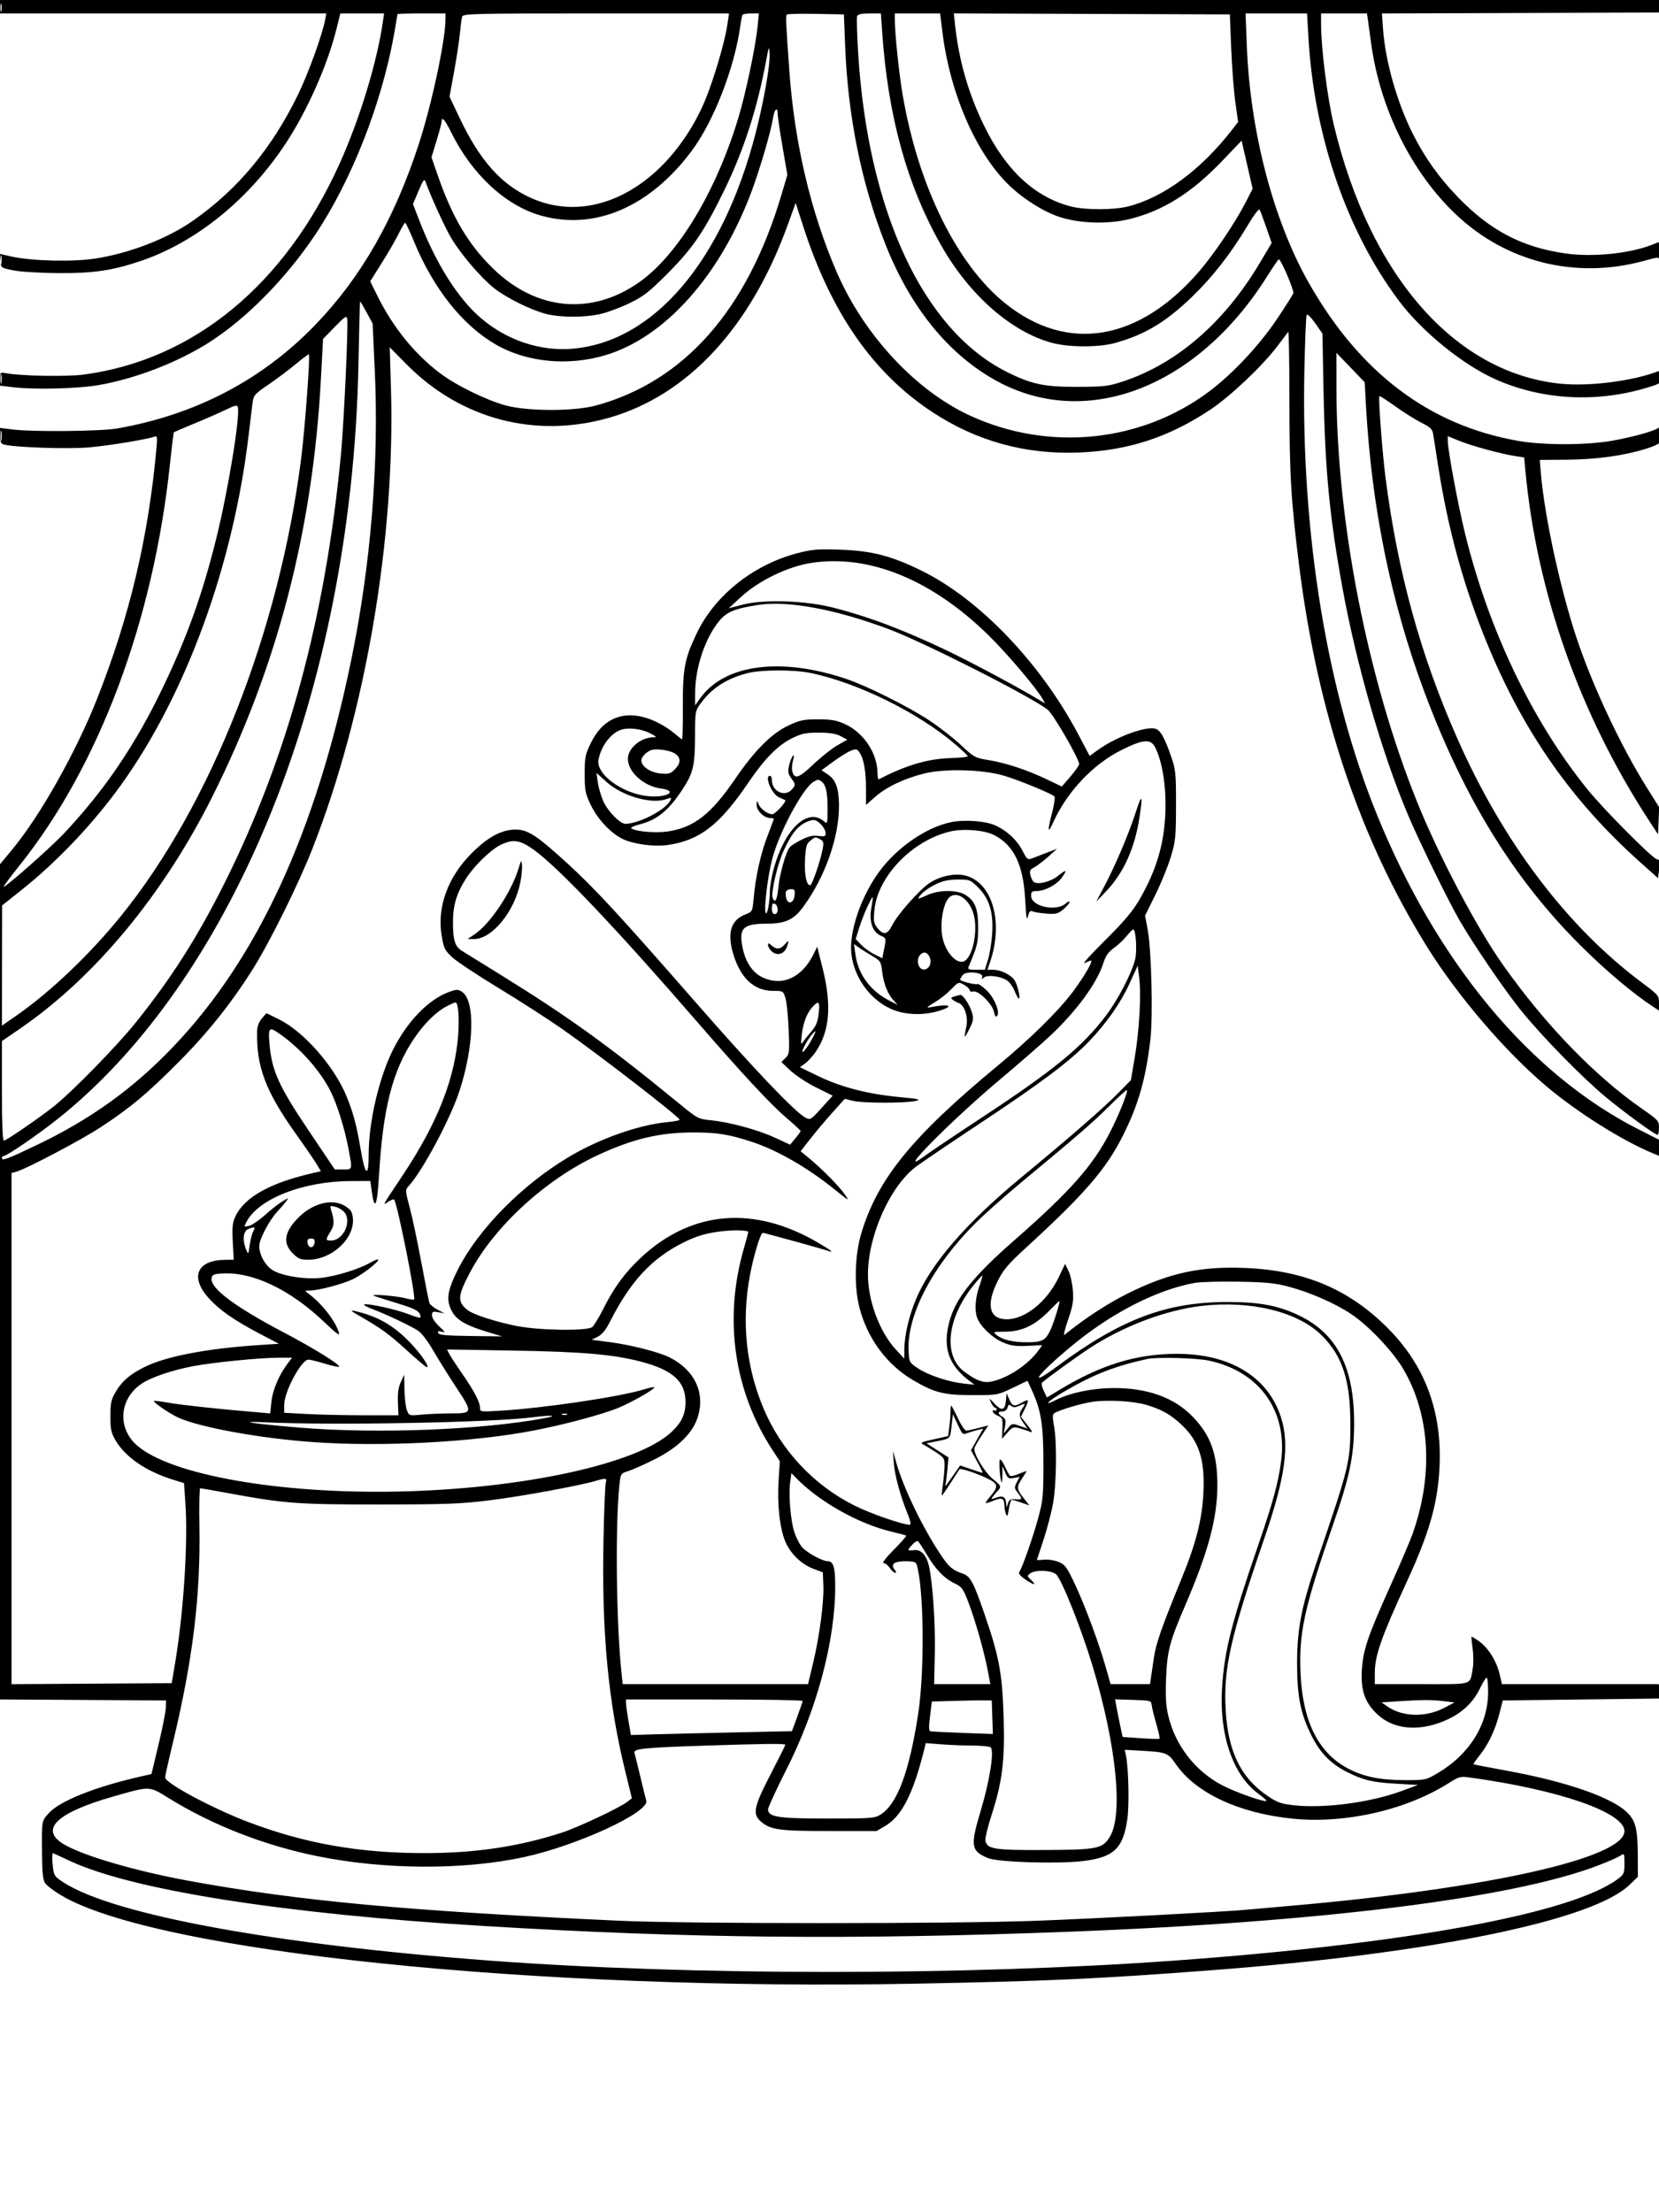 <svg xmlns="http://www.w3.org/2000/svg" width="864" height="1152" viewBox="0 0 864 1152" version="1.1">
	<path d="M 0 3.500 L 0 7 84.975 7 L 169.950 7 169.340 10.250 C 167.845 18.222, 160.467 38.532, 155.041 49.615 C 141.393 77.490, 123.823 98.561, 100.663 114.829 C 87.243 124.256, 67.548 131.890, 49.500 134.662 C 37.945 136.437, 16.493 135.926, 6.196 133.631 L -0.107 132.226 0.196 135.860 C 0.499 139.481, 0.525 139.500, 7 140.803 C 10.634 141.534, 20.994 142.162, 30.500 142.228 C 48.526 142.354, 58.465 140.894, 73.073 135.977 C 102.253 126.156, 129.978 103.600, 149.255 74 C 160.174 57.234, 170.493 33.925, 175.062 15.706 L 177.246 7 188.635 7 L 200.024 7 199.413 11.250 C 196.372 32.411, 187.259 62.248, 176.734 85.500 C 148.247 148.437, 100.751 187.498, 43.500 195.074 C 34.861 196.217, 10.933 195.802, 3.250 194.376 C 0.083 193.788, 0 193.863, 0 197.307 L 0 200.841 6.750 201.641 C 17.969 202.971, 40.650 202.409, 51.384 200.536 C 70.622 197.178, 92.472 188.747, 108.791 178.384 C 128.044 166.158, 148.603 145.362, 163.875 122.664 C 183.124 94.057, 199.024 53.475, 205.473 16.497 C 206.313 11.679, 207 7.572, 207 7.369 C 207 7.166, 212.625 7, 219.500 7 L 232 7 232 10.007 C 232 20.801, 224.954 53.915, 218.278 74.500 C 205.448 114.057, 188.056 144.476, 164.086 169.284 C 136.447 197.888, 101.764 216.005, 61 223.131 C 52.502 224.617, 17.297 224.967, 6.750 223.670 L 0 222.841 0 226.853 C 0 229.801, 0.464 231.009, 1.750 231.408 C 6.810 232.979, 35.666 233.967, 46.722 232.948 C 57.517 231.953, 76.918 228.736, 80.565 227.337 C 81.864 226.838, 81.992 227.738, 81.458 233.628 C 77.268 279.907, 67.495 321.089, 50.518 364 C 39.512 391.823, 20.769 425.065, 6.250 442.517 L 0 450.029 0 667.504 L 0 884.979 43.250 885.239 L 86.500 885.500 86.332 889.500 C 86.240 891.700, 84.524 900.324, 82.519 908.665 L 78.873 923.831 73.687 925.003 C 49.511 930.464, 30.907 937.898, 25.250 944.358 C 21.625 948.498, 21.759 947.656, 21.883 965.405 C 21.951 975.084, 22.349 978.884, 23.477 980.605 C 24.303 981.866, 28.089 984.746, 31.889 987.003 C 81.333 1016.378, 279.097 1036.806, 477 1032.982 C 547.052 1031.628, 571.471 1030.516, 631.500 1025.943 C 745.467 1017.260, 829.185 1000.161, 848.543 981.613 L 853 977.343 852.956 966.921 C 852.897 952.780, 851.958 948.601, 847.870 944.286 C 840.203 936.196, 816.118 927.767, 784.077 921.962 C 775.044 920.326, 767.529 918.863, 767.378 918.711 C 767.226 918.559, 768.715 916.425, 770.685 913.968 C 775.158 908.391, 778.817 900.599, 780.969 892.070 L 782.627 885.500 823.563 885 L 864.500 884.500 864.752 666.318 L 865.004 448.136 862.895 447.467 C 860.052 446.564, 835.039 421.358, 826.609 410.899 C 797.885 375.263, 775.439 328.344, 763.031 278.004 C 759.292 262.833, 754 234.396, 754 229.474 L 754 227.140 759.967 229.565 C 766.554 232.241, 781.922 236.423, 789.130 237.499 L 793.760 238.191 794.435 245.346 C 800.423 308.882, 822.772 372.071, 858.772 427.252 L 863.500 434.500 863.790 427.434 L 864.080 420.367 857.539 409.934 C 844.059 388.433, 829.244 356.835, 820.999 332 C 812.601 306.700, 804.475 269.289, 802.537 247 L 801.885 239.500 816.193 239.388 C 831.243 239.271, 845.526 237.306, 857 233.776 C 860.575 232.675, 863.831 231.263, 864.235 230.638 C 864.639 230.012, 864.976 227.757, 864.985 225.628 C 864.996 222.652, 864.710 221.991, 863.750 222.773 C 861.695 224.446, 850.165 227.659, 839.500 229.530 C 826.064 231.887, 803.790 231.901, 790.500 229.561 C 744.250 221.419, 708.062 194.024, 681.468 147.024 C 663.058 114.488, 651.051 68.426, 649.332 23.750 L 648.688 7 664.702 7 L 680.717 7 681.406 19.250 C 684.294 70.606, 701.297 120.210, 728.465 156.537 C 740.684 172.876, 762.389 190.411, 779.652 197.888 C 803.816 208.355, 831.600 209.775, 857.750 201.879 C 864.927 199.712, 865 199.655, 865 196.238 C 865 193.580, 864.655 192.918, 863.499 193.362 C 850.288 198.432, 827.687 201.316, 812.842 199.827 C 757.821 194.308, 713.387 143.625, 694.641 65 C 691.223 50.664, 688.012 25.146, 688.003 12.250 L 688 7 699.955 7 L 711.909 7 712.387 10.250 C 712.650 12.038, 713.406 17.536, 714.068 22.468 C 718.661 56.683, 735.295 90.130, 758.595 112 C 784.806 136.602, 820.643 145.439, 855.761 135.960 C 864.624 133.568, 864 133.552, 864 136.167 C 864 137.358, 864.279 138.054, 864.621 137.712 C 864.962 137.371, 864.932 134.612, 864.553 131.581 L 863.865 126.070 860.182 127.515 C 848.605 132.056, 829.491 133.978, 815.477 132.011 C 792.678 128.810, 775.889 119.998, 759 102.370 C 749.025 91.958, 741.930 81.931, 735.592 69.291 C 727.576 53.302, 721.458 31.701, 720.290 15.257 L 719.704 7.013 792.102 6.757 L 864.500 6.500 864.813 3.250 L 865.127 -0 432.563 -0 L 0 0 0 3.500 M 0.232 4 C 0.232 5.925, 0.438 6.713, 0.689 5.750 C 0.941 4.787, 0.941 3.212, 0.689 2.250 C 0.438 1.288, 0.232 2.075, 0.232 4 M 240.648 8.750 C 240.380 9.713, 239.862 13.650, 239.498 17.500 C 239.133 21.350, 237.770 30.321, 236.469 37.435 L 234.104 50.369 239.407 61.526 C 249.874 83.547, 261.010 96.049, 276.353 103.006 C 298.412 113.008, 323.568 107.029, 344.094 86.907 C 353.405 77.780, 361.745 65.319, 367.067 52.583 C 371.619 41.689, 377.381 22.267, 378.738 13.250 L 379.678 7 310.406 7 C 245.286 7, 241.106 7.105, 240.648 8.750 M 386.686 7.750 C 386.449 8.162, 385.940 10.750, 385.556 13.500 C 382.488 35.458, 371.716 63.149, 360.257 78.538 C 338.538 107.704, 309.911 120.071, 282 112.343 C 263.417 107.199, 245.748 90.849, 234.888 68.750 C 231.770 62.405, 229.984 60.390, 230.013 63.250 C 230.020 63.938, 228.830 68.415, 227.370 73.201 L 224.715 81.902 227.938 91.201 C 235.517 113.066, 243.747 127.011, 256.455 139.524 C 279.151 161.870, 308.215 164.580, 333.289 146.688 C 353.224 132.462, 372.953 99.645, 384.474 61.546 C 388.396 48.576, 393.464 24.541, 394.552 13.750 L 395.233 7 391.176 7 C 388.944 7, 386.924 7.338, 386.686 7.750 M 409.759 7.574 C 409.122 8.212, 409.266 11.392, 411.099 37 C 413.784 74.519, 422.216 110.355, 435.705 141.580 C 449.867 174.362, 476.855 203.417, 505.261 216.465 C 546.400 235.362, 594.520 230.408, 630.041 203.622 C 642.197 194.454, 656.206 179.424, 665.243 165.854 C 669.488 159.479, 673.227 153.572, 673.551 152.728 C 674.089 151.326, 667.161 135.088, 666 135.029 C 665.725 135.015, 663.033 138.940, 660.017 143.752 C 623.738 201.636, 565.918 224.047, 519.066 198.385 C 494.007 184.659, 474.088 160.137, 460.998 126.898 C 448.592 95.398, 441.559 60.566, 440.121 23.500 L 439.500 7.500 424.942 7.224 C 416.936 7.073, 410.103 7.230, 409.759 7.574 M 446.385 8.440 C 446.081 9.232, 446.327 17.895, 446.932 27.690 C 452.008 109.880, 480.747 171.683, 524.043 193.517 C 537.047 200.075, 543.719 201.506, 561 201.445 C 575.228 201.395, 577.198 201.160, 585 198.579 C 612.962 189.329, 637.731 167.845, 656.110 136.898 L 662.286 126.500 659.494 118.500 C 657.959 114.100, 656.409 109.927, 656.049 109.228 C 655.650 108.451, 653.120 111.766, 649.561 117.728 C 640.981 132.098, 631.432 144.338, 620.863 154.514 C 607.128 167.739, 596.535 174.122, 581 178.536 C 572.535 180.941, 556.981 180.957, 548 178.570 C 526.826 172.940, 504.956 153.782, 490.275 128 C 472.434 96.671, 462.486 60.781, 459.437 16.750 L 458.762 7 452.850 7 C 448.626 7, 446.779 7.411, 446.385 8.440 M 466.010 10.250 C 466.033 17.367, 468.189 38.130, 470.035 49 C 478.161 96.868, 498.405 137.966, 523.828 158.209 C 556.194 183.981, 593.382 177.642, 624.788 141 C 632.377 132.145, 643.307 115.908, 648.603 105.620 L 652.375 98.292 649.502 85.768 L 646.629 73.244 636.345 83.976 C 620.587 100.421, 605.760 109.732, 588.500 114.021 C 576.956 116.889, 562.211 116.444, 551.575 112.907 C 543.051 110.072, 532.058 103.015, 524.691 95.647 C 507.946 78.902, 494.764 48.333, 490.884 17.250 L 489.605 7 477.803 7 L 466 7 466.010 10.250 M 497.425 13.243 C 499.450 31.732, 504.408 48.887, 512.526 65.500 C 523.846 88.664, 538.825 102.594, 557.703 107.511 C 565.064 109.428, 579.918 109.420, 587.540 107.494 C 606.011 102.827, 625.545 88.403, 641.705 67.500 L 644.797 63.500 643.343 53 C 642.544 47.225, 641.577 34.625, 641.195 25 L 640.500 7.500 568.620 7.243 L 496.740 6.987 497.425 13.243 M 399.120 31 C 394.455 56.361, 387.358 78.335, 376.996 99.500 C 366.549 120.841, 360.713 129.363, 347.449 142.644 C 337.928 152.178, 335.106 154.375, 327.910 157.852 C 323.285 160.088, 316.575 162.604, 313 163.444 C 304.676 165.399, 292.076 165.419, 284.460 163.490 C 276.535 161.482, 263.599 155.065, 257.190 149.962 C 250.294 144.472, 239.769 132.103, 234.839 123.697 C 231.463 117.940, 223.932 101.381, 221.563 94.507 C 221.017 92.921, 220.284 93.919, 217.975 99.390 L 215.074 106.267 218.403 114.886 C 225.673 133.710, 234.975 149.642, 244.963 160.375 C 258.719 175.156, 278.439 183.107, 297.678 181.628 C 340.227 178.357, 376.227 136.242, 393.464 69.571 C 397.805 52.779, 401.214 33.361, 400.807 27.742 C 400.522 23.800, 400.402 24.031, 399.120 31 M 402.517 61.750 C 401.528 68.361, 395.804 87.932, 391.426 99.673 C 375.134 143.364, 346.442 175.564, 315.475 184.911 C 295.935 190.809, 274.247 188.707, 258.106 179.351 C 240.947 169.405, 225.755 150.326, 215.822 126.250 C 213.497 120.612, 211.329 116, 211.005 116 C 210.682 116, 209.162 118.558, 207.629 121.684 C 206.095 124.811, 202.134 131.673, 198.827 136.934 L 192.813 146.500 196.521 154 C 204.624 170.390, 215.754 184.175, 229 194.229 C 237.436 200.631, 253.387 208.462, 263.500 211.164 C 275.002 214.238, 299.047 214.242, 310.330 211.172 C 356.332 198.653, 389.131 161.451, 406.919 101.615 L 410.057 91.062 407.528 76.373 C 406.138 68.294, 405 60.631, 405 59.342 C 405 55.166, 403.247 56.865, 402.517 61.750 M 410.061 117.586 C 390.796 170.595, 358.290 205.669, 317.500 217.460 C 279.030 228.580, 240.007 218.348, 211.738 189.728 L 202.976 180.857 203.609 202.179 C 205.933 280.443, 190.407 371.439, 162.690 442 C 155.387 460.590, 140.521 490.597, 131.583 504.787 C 120.422 522.507, 108.068 537.976, 93.023 553.073 C 76.481 569.671, 68.104 576.678, 52.568 586.913 C 42.333 593.655, 13.254 608.960, 8.250 610.238 L 6 610.813 6 743.917 L 6 877.022 47.717 876.761 L 89.435 876.500 91.196 866 C 95.619 839.640, 97.961 803.335, 96.557 782.906 L 95.829 772.311 90.164 770.558 C 76.144 766.220, 65.356 758.864, 60.234 750.151 C 57.871 746.131, 57.500 744.415, 57.500 737.500 C 57.500 730.587, 57.871 728.869, 60.230 724.855 C 63.557 719.197, 67.470 715.801, 75.104 711.948 C 86.191 706.351, 107.750 702.200, 134.871 700.440 L 145.241 699.767 135.371 694.595 C 122.080 687.631, 114.223 682.155, 108.684 675.993 C 98.830 665.033, 102.549 656.235, 117.111 656.056 L 121.721 656 121.233 646.670 C 120.831 638.981, 121.069 636.657, 122.585 633.463 C 127.463 623.182, 141.052 615.722, 164.310 610.556 L 167.121 609.932 164.899 606.216 C 163.677 604.172, 158.830 597.100, 154.128 590.500 C 138.279 568.254, 133.417 555.346, 133.903 536.806 C 133.964 534.467, 134.870 532.100, 136.371 530.355 L 138.742 527.598 145.299 530.826 C 158.080 537.118, 173.830 554.968, 180.305 570.500 C 183.866 579.042, 185.719 585.934, 187.817 598.442 C 190.152 612.358, 192 613.569, 192 601.183 C 192 584.246, 197.404 561.064, 204.748 546.500 C 212.238 531.645, 223.394 520.242, 234.147 516.448 C 237.819 515.153, 238.585 515.153, 240.569 516.453 C 247.536 521.018, 246.979 544.367, 239.341 567.947 C 234.643 582.452, 220.120 609.689, 212.874 617.586 C 210.986 619.643, 210.994 619.799, 213.444 629.086 C 214.810 634.264, 217.537 647.174, 219.505 657.776 C 221.473 668.378, 223.344 677.733, 223.663 678.565 C 223.982 679.397, 225.876 680.946, 227.872 682.007 L 231.500 683.937 228.250 683.344 C 225.374 682.818, 225 683.008, 225 684.990 C 225 686.291, 226.573 688.696, 228.750 690.726 C 231.891 693.653, 232.115 694.105, 230.132 693.506 C 228.373 692.974, 227.879 693.139, 228.214 694.145 C 228.565 695.200, 232.300 695.546, 245.082 695.710 L 261.500 695.920 254 693.649 C 240.657 689.610, 236.227 686.535, 234.070 679.815 C 232.610 675.264, 233.760 670.394, 238.506 661.032 C 249.165 640.006, 271.905 616.960, 296.342 602.417 C 312.336 592.899, 332.608 585.759, 347.750 584.309 C 351.188 583.980, 353.979 583.438, 353.953 583.105 C 353.837 581.627, 311.857 549.172, 292.975 535.962 C 285.536 530.758, 270.534 521.100, 259.636 514.500 C 248.739 507.900, 237.889 500.700, 235.525 498.500 C 231.591 494.838, 231.123 493.869, 229.986 487.028 C 227.552 472.380, 233.232 456.792, 245.498 444.459 C 253.966 435.945, 261.236 432, 268.460 432 C 274.900 432, 279.480 434.978, 295.410 449.524 C 309.783 462.648, 322.696 476.633, 362.334 522 C 392.497 556.523, 413.898 579.010, 419.380 581.938 C 422.026 583.352, 422.173 583.266, 427.869 576.977 L 433.665 570.576 425.082 566.311 C 420.362 563.965, 414.349 560.024, 411.720 557.553 L 406.940 553.060 409.085 550.915 C 411.111 548.889, 411.202 548.075, 410.724 536.135 C 410.445 529.186, 409.698 521.813, 409.062 519.750 C 407.919 516.043, 407.846 516, 402.687 516 C 392.798 516, 385.726 509.493, 381.889 496.862 C 378.581 485.970, 380.609 479.171, 388.036 476.254 C 391.835 474.761, 391.873 474.692, 392.463 468.124 C 393.510 456.493, 396.087 444.753, 399.592 435.650 C 401.466 430.782, 403 426.619, 403 426.400 C 403 426.180, 402.161 426, 401.135 426 C 397.988 426, 393.993 422.146, 394.063 419.177 C 394.123 416.673, 394.183 416.638, 394.992 418.643 C 396.026 421.206, 399.771 424, 402.172 424 C 403.722 424, 409.837 417.333, 408.889 416.675 C 408.675 416.527, 407.239 415.863, 405.698 415.200 C 401.951 413.589, 397.928 404, 401 404 C 401.550 404, 402 405.025, 402 406.277 C 402 412.078, 408.669 415.233, 412.345 411.171 C 414.440 408.856, 414.421 408.498, 412.028 405.210 C 410.399 402.972, 410.212 401.825, 410.950 398.628 C 411.442 396.498, 412.322 394.278, 412.905 393.695 C 413.652 392.948, 413.681 393.624, 413.005 395.983 C 412.477 397.824, 412.300 400.349, 412.613 401.593 C 413.719 406, 415.984 405.270, 423.573 398.061 C 427.607 394.228, 433.236 389.763, 436.082 388.138 L 441.255 385.183 437.878 383.366 C 435.432 382.049, 432.292 381.541, 426.500 381.524 C 419.650 381.503, 417.638 381.922, 412.500 384.436 C 405.167 388.025, 398.196 395.083, 389.896 407.321 C 374.771 429.623, 364.440 437.639, 347.748 440.026 C 340.578 441.051, 329.912 439.620, 324.232 436.870 C 318.017 433.862, 311.112 426.451, 307.582 419.003 C 304.811 413.155, 304.500 411.541, 304.500 402.979 C 304.500 394.204, 304.762 392.926, 307.843 386.668 C 314.871 372.392, 327.631 368.712, 343.038 376.519 C 345.726 377.882, 349.465 380.347, 351.345 381.998 C 353.226 383.649, 354.974 385, 355.230 385 C 355.486 385, 355.664 377.238, 355.626 367.750 C 355.546 348.084, 356.558 342.833, 362.993 329.500 C 372.560 309.680, 392.863 293.732, 415.964 287.890 C 423.207 286.058, 426.317 285.828, 437.950 286.261 C 454.087 286.861, 464.034 289.421, 479.500 296.954 C 509.894 311.757, 541.942 345.190, 561.749 382.757 L 567.500 393.664 571.500 390.738 C 580.755 383.966, 596.332 378.114, 601.588 379.433 C 604.306 380.115, 606.570 384.116, 610.112 394.500 C 612.290 400.885, 612.496 403.082, 612.457 419.500 C 612.417 436.225, 612.219 438.138, 609.662 446.500 C 608.149 451.450, 604.532 460.287, 601.624 466.139 L 596.338 476.777 597.714 484.139 C 599.687 494.688, 600.524 529.437, 599.098 541.532 C 596.698 561.879, 592.883 575.222, 584.908 591.158 C 576.014 608.929, 565.074 621.574, 533.777 650.260 C 524.953 658.348, 522.517 661.241, 519.564 667.144 C 513.375 679.516, 515.161 687, 524.304 687 C 533.935 687, 545.293 677.811, 551.392 665.085 L 554.708 658.165 556.484 661.833 C 557.460 663.850, 558.480 668.445, 558.749 672.045 C 559.160 677.534, 558.753 680, 556.227 687.328 C 554.571 692.134, 553.730 695.648, 554.358 695.136 C 564.793 686.642, 576.881 678.744, 587.500 673.483 C 608.959 662.850, 625.293 659.316, 648.500 660.282 C 679.359 661.566, 702.379 671.257, 722.602 691.476 C 742.217 711.088, 751.159 735.191, 749.673 764.444 C 748.732 782.972, 744.354 798.274, 732.830 823.304 C 719.328 852.631, 716 862.099, 716 871.182 L 716 877 740.393 877 C 767.732 877, 765.350 877.709, 766.972 869.088 C 767.429 866.661, 767.417 861.953, 766.947 858.625 C 766.477 855.298, 766.208 852.459, 766.350 852.317 C 766.491 852.175, 768.269 853.242, 770.300 854.687 C 775.045 858.063, 779.442 865.085, 780.984 871.750 L 782.199 877 823.039 877 L 863.879 877 864.272 880.750 C 864.487 882.813, 864.669 786.175, 864.675 666 C 864.681 545.825, 864.419 449.704, 864.093 452.397 L 863.500 457.295 854 448.805 C 818.606 417.177, 793.351 381.049, 774.442 335 C 762.371 305.602, 754.190 275.973, 749.038 243 C 747.878 235.575, 746.699 228.033, 746.418 226.241 C 745.982 223.464, 745.062 222.555, 740.203 220.099 C 737.066 218.514, 730.957 214.673, 726.628 211.564 C 722.298 208.455, 718.585 206.081, 718.378 206.289 C 717.745 206.921, 719.908 235.741, 721.545 248.500 C 727.893 297.968, 739.718 340.966, 758.955 384.523 C 782.824 438.568, 816.059 482.529, 855.074 511.665 C 863.677 518.089, 864 518.473, 864 522.280 L 864 526.230 861.250 524.444 C 850.547 517.494, 836.237 505.431, 822.878 492.095 C 788.386 457.662, 762.655 415.909, 742.020 360.889 C 724.547 314.303, 714.316 264.319, 711.393 211.269 L 710.719 199.038 703.359 191.387 L 696 183.735 696.021 202.618 C 696.095 271.174, 712.127 353.268, 737.984 417.501 C 749.324 445.669, 769.011 483.035, 782.768 502.500 C 804.802 533.676, 830.655 560.395, 855.364 577.527 C 863.580 583.225, 863.978 583.673, 863.989 587.250 C 863.995 589.313, 863.663 590.982, 863.250 590.959 C 861.803 590.881, 846.075 579.419, 836.309 571.328 C 824.021 561.145, 803.119 539.790, 792.143 526.203 C 783.635 515.670, 767.613 492.187, 760.145 479.302 C 754.186 469.021, 739.090 438.132, 733.140 424.043 C 719.671 392.151, 706.476 346.369, 699.119 306 C 692.477 269.554, 690.090 244.880, 689.310 204.589 L 688.712 173.678 684.942 168.296 C 682.862 165.327, 680.880 163.385, 680.522 163.965 C 680.164 164.543, 679.614 177.950, 679.300 193.758 C 677.622 278.015, 691.111 360.312, 717.056 424.104 C 748.480 501.368, 796.680 559.349, 853.415 588.134 L 863.991 593.500 863.995 597.699 L 864 601.898 860.250 600.333 C 844.756 593.865, 821.815 579.439, 806 566.216 C 784.354 548.119, 759.226 518.827, 743.116 492.912 C 708.112 436.603, 686.134 370.996, 676.536 294.164 C 672.338 260.553, 671.548 247.101, 671.523 208.800 C 671.511 188.615, 671.235 172.415, 670.912 172.800 C 670.588 173.185, 668.129 176.425, 665.446 180 C 657.583 190.478, 640.913 206.284, 630.208 213.410 C 608.761 227.688, 587.476 234.628, 562 235.649 C 534.171 236.765, 508.722 229.780, 485.760 214.723 C 454.579 194.276, 432.645 162.649, 418.048 117.086 L 414.391 105.671 410.061 117.586 M 0.252 135.500 C 0.263 137.700, 0.468 138.482, 0.707 137.238 C 0.946 135.994, 0.937 134.194, 0.687 133.238 C 0.437 132.282, 0.241 133.300, 0.252 135.500 M 186.697 188.750 C 185.077 277.294, 167.107 364.346, 135.556 436.500 C 108.247 498.951, 72.252 548.919, 30.500 582.338 C 20.440 590.391, 3.547 602, 1.891 602 C 1.401 602, 1 602.480, 1 603.067 C 1 604.631, 3.893 603.555, 18.749 596.462 C 47.301 582.829, 69.421 566.906, 90.419 544.868 C 134.279 498.837, 164.498 433.170, 182.856 344 C 193.115 294.167, 197.416 241.497, 195.188 192.985 L 194.063 168.471 190.956 162.735 C 189.248 159.581, 187.721 157, 187.564 157 C 187.407 157, 187.017 171.287, 186.697 188.750 M 174.375 170.207 L 168.249 176.500 167.114 197.599 C 162.879 276.285, 144.335 347.515, 110.529 414.956 C 84.976 465.932, 49.560 508.696, 10.750 535.437 L 1 542.155 1 568.077 C 1 585.274, 1.348 594, 2.035 594 C 3.181 594, 20.946 581.800, 28 576.168 C 37.740 568.393, 60.768 544.834, 70.685 532.500 C 89.174 509.506, 102.861 488.020, 116.870 460 C 149.751 394.233, 169.380 322.094, 177.525 237.077 C 179.053 221.127, 181.442 170.006, 180.841 166.118 C 180.540 164.172, 179.786 164.648, 174.375 170.207 M 154.119 189.537 C 150.610 192.470, 144.220 197.261, 139.920 200.185 C 132.734 205.070, 132.059 205.823, 131.569 209.500 C 131.276 211.700, 130.314 219.575, 129.433 227 C 121.445 294.264, 96.910 361.515, 63.214 408.500 C 48.699 428.740, 29.928 448.573, 11.160 463.500 L 1.102 471.500 1.051 502.803 L 1 534.106 8.632 528.803 C 26.251 516.561, 46.882 496.902, 63.006 476.992 C 109.852 419.145, 145.502 328.566, 156.870 238.500 C 158.808 223.147, 161.611 185.257, 160.861 184.547 C 160.663 184.359, 157.629 186.605, 154.119 189.537 M 0.252 197.500 C 0.263 199.700, 0.468 200.482, 0.707 199.238 C 0.946 197.994, 0.937 196.194, 0.687 195.238 C 0.437 194.282, 0.241 195.300, 0.252 197.500 M 117.500 213.405 C 114.200 215.003, 106.853 218.224, 101.174 220.564 C 95.495 222.904, 90.705 224.972, 90.530 225.159 C 90.355 225.347, 89.455 232.700, 88.528 241.500 C 79.914 323.353, 51.508 399.120, 10.045 450.841 C 5.044 457.079, 1.380 462.029, 1.903 461.841 C 4.163 461.029, 26.619 441.121, 33.374 433.941 C 54.613 411.363, 70.713 387.567, 85.010 357.622 C 97.656 331.132, 105.428 309.413, 112.606 280.500 C 118.754 255.735, 125.118 217.015, 123.868 211.982 C 123.569 210.779, 122.371 211.046, 117.500 213.405 M 0.272 227 C 0.272 229.475, 0.467 230.488, 0.706 229.250 C 0.944 228.012, 0.944 225.988, 0.706 224.750 C 0.467 223.512, 0.272 224.525, 0.272 227 M 422.973 293.058 C 410.490 294.897, 395.292 302.220, 385.785 310.975 L 379.500 316.764 387 314.813 C 397.711 312.027, 419.301 312.731, 433.542 316.330 C 452.093 321.019, 470.465 327.935, 493.183 338.782 C 505.816 344.813, 530.387 357.950, 540.868 364.276 L 544.236 366.309 543.094 364.176 C 540.288 358.932, 524.745 340.576, 515.003 331 C 485.543 302.043, 453.014 288.632, 422.973 293.058 M 394.539 315.054 C 382.744 316.888, 378.384 318.695, 374.596 323.318 C 367.172 332.377, 362.053 347.672, 362.017 360.900 L 362 367.300 364.826 363.400 C 377.496 345.916, 406.650 342.105, 440.586 353.497 C 451.451 357.144, 472.922 367.862, 484.052 375.195 C 489.132 378.541, 496.486 384.277, 500.394 387.941 C 507.253 394.372, 507.756 394.645, 514.881 395.821 C 524.001 397.326, 534.883 400.926, 545.157 405.839 L 552.981 409.580 557.491 404.357 C 559.971 401.484, 562 398.581, 562 397.906 C 562 395.092, 548.443 371.678, 545.549 369.495 C 535.772 362.120, 480.622 334.219, 462.500 327.481 C 434.556 317.089, 410.149 312.627, 394.539 315.054 M 389 350.604 C 378.088 353.525, 370.632 358.397, 364.828 366.400 C 362.084 370.184, 361.999 370.674, 361.976 382.900 C 361.945 398.596, 361.056 402.491, 355.596 410.843 C 348.294 422.014, 342.259 426.964, 333.089 429.303 C 330.104 430.064, 328.192 431.001, 328.824 431.391 C 331.599 433.107, 341.700 433.928, 347.972 432.948 C 361.596 430.820, 370.363 423.936, 382.984 405.458 C 393.038 390.736, 401.887 381.884, 410.643 377.786 C 416.650 374.975, 418.509 374.588, 425.989 374.586 C 432.722 374.584, 435.589 375.067, 439.714 376.899 C 449.718 381.343, 457 392.239, 457 402.765 C 457 404.636, 457.337 405.993, 457.750 405.781 C 472.201 398.352, 483.157 395.133, 495.240 394.766 C 500.047 394.620, 503.984 394.191, 503.990 393.813 C 503.995 393.435, 500.962 390.543, 497.250 387.387 C 477.956 370.985, 446.965 355.700, 422.496 350.517 C 413.605 348.633, 396.192 348.679, 389 350.604 M 323.619 379.983 C 318.137 381.722, 313.074 388.374, 311.687 395.659 C 310.266 403.131, 324.109 413.289, 337.500 414.602 C 347.357 415.567, 353.567 411.863, 344.179 410.618 C 335.267 409.436, 327 401.990, 327 395.146 C 327 389.702, 333.572 384.074, 340.066 383.956 C 342.227 383.917, 342.081 383.690, 338.763 381.938 C 334.305 379.585, 327.603 378.719, 323.619 379.983 M 583.983 390.616 C 569.224 398.004, 555.760 412.267, 548.541 428.160 C 545.584 434.670, 545.396 432.956, 547.979 423.012 C 549.048 418.893, 549.559 415.159, 549.115 414.715 C 547.626 413.226, 530.040 406.019, 522.728 403.901 C 511.485 400.644, 491.845 400.138, 481.194 402.832 C 470.676 405.491, 461.604 409.836, 455.681 415.050 L 451 419.170 451 410.528 C 451 401.353, 449.761 394.708, 447.473 391.612 C 446.226 389.924, 445.744 389.863, 442.914 391.036 C 441.173 391.757, 437.073 394.316, 433.803 396.724 L 427.856 401.102 431.178 403.336 C 435.279 406.093, 436.870 410.460, 436.944 419.162 C 437.084 435.793, 429.789 456.558, 418.278 472.287 C 413.439 478.900, 408.939 481, 399.605 481 C 386.833 481, 384.593 483.259, 386.823 493.890 C 388.365 501.244, 392.147 506.710, 397.316 509.057 C 407.682 513.763, 417.790 509.012, 423.829 496.596 L 425.597 492.962 428.418 504.209 C 433.226 523.373, 432.110 537.050, 424.872 547.653 C 423.313 549.937, 420.815 552.696, 419.321 553.785 L 416.605 555.763 426.052 560.338 C 437.939 566.094, 451.902 569.725, 467.970 571.240 C 478.483 572.230, 479.931 572.558, 476.996 573.284 C 471.954 574.531, 449.254 574.519, 444.229 573.267 L 439.958 572.203 433.520 579.368 C 429.979 583.309, 424.808 589.451, 422.029 593.017 L 416.975 599.500 421.738 603.445 C 428.254 608.843, 437.035 617.773, 439.982 622 C 442.590 625.741, 442.443 625.664, 433.952 618.847 C 420.382 607.952, 404.897 599.057, 392 594.750 C 379.938 590.721, 373.257 589.655, 360.500 589.720 C 343.180 589.810, 329.524 593.088, 311.360 601.518 C 284.114 614.164, 257.237 638.866, 244.662 662.817 C 238.310 674.916, 238.120 677.813, 243.397 682.143 C 246.263 684.496, 258.603 688.485, 269.500 690.581 C 281.337 692.858, 305.884 693.158, 308.426 691.056 C 309.387 690.261, 311.986 685.986, 314.202 681.556 C 319.791 670.383, 325.673 662.416, 334.079 654.634 C 360.431 630.235, 392.988 627.626, 426.250 647.246 C 432.696 651.049, 434.468 652.426, 431.750 651.521 C 427.712 650.177, 398.116 642, 397.288 642 C 396.083 642, 392.521 653.692, 390.585 664 C 386.080 687.986, 388.458 711.522, 397.589 733.304 C 406.755 755.171, 423.563 773.195, 444.747 783.876 C 453.332 788.205, 470.014 794, 473.889 794 C 474.533 794, 474.111 791.873, 472.849 788.750 C 468.836 778.818, 466.005 768.506, 465.510 762.009 L 465.014 755.500 466.876 762 C 470.589 774.956, 480.426 795.350, 489.665 809.248 C 494.175 816.032, 495.954 817.577, 501.451 819.479 C 505.407 820.848, 507.074 824.012, 513.092 841.571 C 520.400 862.898, 522.031 871.894, 522.692 894.534 C 523.348 916.977, 522.005 927.835, 516.443 945.041 C 514.479 951.115, 513.013 957.075, 513.186 958.283 C 513.846 962.906, 517.503 963.510, 544.073 963.381 C 571.504 963.248, 574.160 962.713, 577.966 956.554 C 585.068 945.064, 581.394 908.590, 568.998 867.500 C 563.031 847.723, 552.794 822.105, 549.917 819.750 C 547.334 817.636, 539.224 817.384, 536.556 819.335 C 534.811 820.611, 534.833 820.767, 537.054 822.835 C 540.260 825.822, 538.403 825.551, 533.798 822.360 C 531.371 820.678, 530.292 819.317, 530.824 818.610 C 532.332 816.609, 537.987 800.491, 540.724 790.393 C 543.180 781.333, 543.406 778.943, 543.405 762 C 543.404 742.044, 542.241 734.583, 537.522 724.269 L 535.128 719.038 527.314 722.769 C 519.531 726.485, 519.448 726.500, 506.500 726.500 C 491.609 726.500, 486.795 725.296, 475.640 718.785 C 461.807 710.709, 451.537 696.745, 447.486 680.500 C 444.777 669.639, 445.171 653.764, 448.424 642.718 C 456.839 614.143, 474.751 592.047, 519.500 555.043 C 536.568 540.929, 551.159 526.580, 558.754 516.441 C 565.033 508.058, 569.908 499.424, 567.902 500.239 C 567.131 500.552, 565.668 501.141, 564.652 501.549 C 563.635 501.956, 568.645 496.487, 575.785 489.395 C 585.532 479.713, 589.921 474.507, 593.401 468.500 C 602.948 452.024, 607 437.185, 607 418.702 C 607 406.995, 604.889 395.553, 601.530 389.058 C 599.233 384.617, 595.262 384.969, 583.983 390.616 M 339 390.657 C 336.387 391.710, 334 394.251, 334 395.981 C 334 399.091, 338.618 402.257, 343.893 402.764 C 348.228 403.180, 349.174 402.917, 351.425 400.666 C 354.682 397.409, 354.703 394.507, 351.486 392.399 C 348.828 390.657, 341.527 389.639, 339 390.657 M 311.315 407.284 C 311.675 409.911, 312.930 414.292, 314.104 417.021 C 316.364 422.274, 322.868 429, 325.687 429 C 332.540 429, 346.371 421.913, 348.960 417.075 C 349.955 415.215, 349.834 415.162, 346.911 416.181 C 339.123 418.896, 324.027 414.527, 315.879 407.201 L 310.661 402.510 311.315 407.284 M 423.775 407.066 C 418.079 410.385, 405.611 433.709, 402.072 447.664 C 399.744 456.843, 397.730 473.763, 398.768 475.416 C 399.604 476.746, 400.864 470.116, 400.942 463.980 C 400.974 461.494, 401.911 456.171, 403.025 452.151 C 408.757 431.467, 420.755 420.314, 429.250 427.773 C 430.900 429.222, 431 428.813, 431 420.589 C 431 412.291, 430.042 408.396, 427.600 406.765 C 426.192 405.825, 425.860 405.851, 423.775 407.066 M 593.734 416.683 C 593.478 417.133, 592.238 420.650, 590.979 424.500 C 587.669 434.628, 580.617 451.166, 575.422 460.987 L 570.920 469.500 576.210 463.967 C 585.200 454.565, 591.036 441.550, 593.458 425.500 C 594.741 417.001, 594.810 414.800, 593.734 416.683 M 418.389 428.905 C 414.545 431.248, 411.816 435.011, 408.031 443.186 C 404.947 449.849, 401.416 465.036, 402.372 467.528 C 403.600 470.727, 404.743 468.679, 405.345 462.201 C 405.985 455.309, 409.293 443.600, 411.285 441.172 C 411.884 440.442, 414.621 438.706, 417.366 437.314 C 421.074 435.436, 423.342 434.917, 426.179 435.297 C 429.361 435.724, 430 435.514, 430 434.040 C 430 431.323, 426.115 427, 423.677 427.004 C 422.480 427.006, 420.100 427.861, 418.389 428.905 M 495.500 428.101 C 482.307 430.745, 466.664 441.605, 457.450 454.518 C 448.048 467.693, 442.095 485.645, 443.412 496.851 C 444.820 508.832, 452.797 520.069, 463.500 525.150 C 470.562 528.503, 480.254 529.005, 488.818 526.461 C 497.395 523.914, 494.580 522.536, 484.750 524.469 C 482.095 524.991, 482.600 524.427, 487.250 521.677 C 489.587 520.295, 493.233 517.374, 495.351 515.187 C 499.180 511.232, 499.219 511.218, 502.095 512.854 C 503.686 513.760, 504.990 515.020, 504.994 515.656 C 504.997 516.293, 505.841 516.593, 506.871 516.324 C 509.525 515.630, 516.808 522.789, 517.630 526.901 C 518.030 528.902, 518.630 529.770, 519.210 529.190 C 521.042 527.358, 517.971 519.671, 513.833 515.730 C 511.655 513.657, 509.537 512.168, 509.127 512.422 C 508.163 513.018, 499.990 510.957, 500.032 510.128 C 500.049 509.783, 500.661 508.712, 501.392 507.750 C 503.166 505.413, 512.459 506.362, 511.529 508.785 C 511.053 510.025, 511.217 510.065, 512.483 509.015 C 514.346 507.468, 521.074 508.347, 524.486 510.583 C 525.775 511.428, 527.540 513.892, 528.407 516.059 C 529.274 518.227, 530.263 520, 530.603 520 C 531.629 520, 529.963 512.873, 528.369 510.440 C 526.518 507.616, 521.156 505, 517.216 505 L 514.234 505 515.585 501.077 C 522.719 480.373, 516.939 459.753, 502.945 455.985 C 497.557 454.534, 489.511 456.187, 484.025 459.872 C 478.730 463.428, 467.373 476.277, 464.687 481.750 C 462.239 486.738, 460.066 487.160, 456.963 483.250 C 455.050 480.839, 454.854 479.698, 455.376 474 C 456.983 456.456, 475.166 437.583, 494.890 432.989 C 501.816 431.376, 512.635 432.263, 517.729 434.862 C 528.035 440.119, 532.942 450.323, 533.907 468.500 C 534.397 477.734, 534.734 479.735, 535.367 477.179 C 536.013 474.574, 536.546 474.023, 537.845 474.619 C 538.755 475.037, 542.010 475.555, 545.078 475.770 C 549.972 476.112, 551.045 475.833, 553.828 473.491 C 555.573 472.023, 557 470.342, 557 469.756 C 557 469.170, 556.135 469.473, 555.078 470.430 C 550.104 474.931, 537 472.068, 537 466.480 C 537 464.384, 537.471 464, 540.040 464 C 544.166 464, 550.381 460.678, 552.916 457.118 C 555.978 452.818, 555.480 452.520, 551.108 456.034 C 547.209 459.167, 540.585 460.865, 538.404 459.291 C 537.801 458.856, 537.009 457.277, 536.643 455.781 C 536.085 453.500, 536.421 452.826, 538.739 451.588 C 540.257 450.777, 543.525 448.286, 546 446.053 L 550.500 441.992 545 444.098 C 541.975 445.256, 538.489 446.596, 537.254 447.076 C 535.257 447.851, 534.736 447.413, 532.568 443.134 C 529.706 437.487, 524.339 432.480, 518.269 429.795 C 513.096 427.506, 502.427 426.713, 495.500 428.101 M 421.955 437.835 C 420.031 439.393, 419.622 440.867, 419.251 447.585 C 418.823 455.322, 419.957 461, 421.932 461 C 422.939 461, 427.288 448.310, 428.507 441.812 C 429.078 438.772, 428.856 437.993, 427.161 437.086 C 424.550 435.689, 424.618 435.679, 421.955 437.835 M 260.500 440.073 C 255.545 442.543, 246.909 450.941, 242.868 457.219 C 237.759 465.157, 235.900 471.366, 235.900 480.486 C 235.900 489.399, 236.954 492.857, 240.321 494.985 C 241.520 495.743, 250.672 501.418, 260.660 507.595 C 296.129 529.533, 316.883 544.491, 353.500 574.504 C 363.304 582.540, 363.632 582.714, 370.219 583.375 C 380.129 584.370, 394.663 588.322, 403.608 592.454 L 411.478 596.091 414.212 592.795 C 415.716 590.983, 416.958 589.264, 416.973 588.975 C 416.988 588.687, 413.588 585.546, 409.417 581.996 C 401.396 575.167, 386.248 558.870, 363.410 532.500 C 321.272 483.844, 291.081 452.020, 278.140 442.620 C 270.865 437.335, 267.088 436.790, 260.500 440.073 M 270.142 452 C 266.388 464.435, 255.472 480.889, 247.285 486.452 L 243.536 489 246.900 489 C 256.292 489, 268.024 474.619, 270.993 459.467 C 271.643 456.149, 272.023 452.099, 271.837 450.467 C 271.518 447.662, 271.426 447.746, 270.142 452 M 487.500 460.377 C 484.750 461.674, 481.409 463.920, 480.076 465.368 C 477.170 468.522, 477.483 468.589, 483.141 466.022 C 489.028 463.351, 498.374 463.321, 502.701 465.960 C 507.810 469.075, 509.434 473.208, 509.397 483 C 509.366 491.174, 509.061 492.437, 504.521 503.250 C 503.883 504.769, 504.390 505, 508.354 505 L 512.923 505 514.537 499.750 C 515.424 496.863, 516.400 490.877, 516.704 486.448 C 517.468 475.323, 515.312 468.049, 509.538 462.275 C 505.395 458.131, 505.067 458, 498.882 458.010 C 494.273 458.017, 491.111 458.675, 487.500 460.377 M 409.465 464.057 C 409.106 464.638, 409.095 466.243, 409.442 467.623 C 410.369 471.320, 413.416 470.358, 413.813 466.242 C 414.073 463.560, 413.780 463, 412.122 463 C 411.020 463, 409.824 463.476, 409.465 464.057 M 493.484 468.384 C 490.686 472.654, 489.498 482.179, 490.953 488.679 C 492.476 495.487, 497.443 501.359, 501.223 500.823 C 506.584 500.062, 509.958 483.415, 506.556 474.507 C 503.565 466.675, 496.708 463.463, 493.484 468.384 M 451.713 472.186 C 450.343 475.109, 448.414 480.089, 447.427 483.254 L 445.633 489.007 448.482 491.981 C 450.049 493.616, 453.169 495.867, 455.415 496.981 L 459.500 499.008 460.533 493.754 C 461.557 488.548, 461.541 488.489, 458.746 487.283 C 454.434 485.422, 452.506 479.886, 453.769 473 C 454.324 469.975, 454.650 467.359, 454.492 467.186 C 454.335 467.014, 453.084 469.264, 451.713 472.186 M 402 473.031 C 402 475.003, 402.504 476, 403.500 476 C 404.415 476, 405 475.067, 405 473.607 C 405 472.291, 404.325 470.955, 403.500 470.638 C 402.374 470.206, 402 470.803, 402 473.031 M 586.771 487.420 C 585.271 489.301, 582.282 492.105, 580.131 493.651 C 577.198 495.760, 575.821 497.725, 574.629 501.509 C 571.353 511.900, 560.805 526.331, 546.978 539.339 C 542.702 543.361, 530.720 553.791, 520.352 562.516 C 494.755 584.055, 465.246 614.008, 481.322 602.131 C 484.344 599.899, 497.405 591.115, 510.346 582.611 C 549.051 557.179, 563.687 545.179, 576.108 528.696 C 582.255 520.538, 589.105 507.373, 591.117 499.852 C 592.278 495.512, 591.596 484, 590.178 484 C 589.805 484, 588.272 485.539, 586.771 487.420 M 408.500 492 C 406.298 494.433, 404.253 494.539, 401.829 492.345 C 400.272 490.936, 400 490.913, 400 492.190 C 400 493.015, 400.882 494.488, 401.960 495.464 C 404.743 497.982, 408.524 496.804, 409.848 493.006 C 411.083 489.463, 410.912 489.335, 408.500 492 M 445.498 497.047 C 446.905 507.388, 453.319 516.094, 463.205 521.080 L 467.500 523.246 465.298 520.859 C 462.275 517.584, 460.154 512.163, 459.407 505.804 C 458.811 500.736, 458.539 500.320, 454.139 497.742 C 451.588 496.247, 448.433 494.253, 447.128 493.309 L 444.757 491.594 445.498 497.047 M 479.050 497.440 C 477.107 499.781, 478.140 504.449, 480.682 504.811 C 483.681 505.238, 485.609 501.632, 484.124 498.374 C 482.901 495.690, 480.820 495.307, 479.050 497.440 M 588.211 512.250 C 583.599 522.323, 576.116 532.997, 567.121 542.336 C 557.417 552.412, 542.677 563.537, 512.569 583.513 C 496.540 594.148, 480.680 604.870, 477.326 607.339 C 463.645 617.410, 451.955 643.507, 452.017 663.838 C 452.059 677.420, 458.052 693.518, 466.475 702.670 L 470.921 707.500 470.978 702.500 C 471.060 695.310, 473.373 685.367, 476.979 676.705 C 484.698 658.164, 503.245 636.732, 532.278 612.804 C 556.393 592.931, 574.688 577.010, 582.225 569.342 L 588.949 562.500 590.941 550.847 C 593.329 536.879, 594.406 517.877, 593.302 509.192 L 592.500 502.884 588.211 512.250 M 497.117 518.867 C 495.190 519.407, 494.999 519.741, 496.117 520.612 C 496.878 521.205, 498.308 521.978, 499.295 522.331 C 502.429 523.450, 504.384 529.794, 503.195 534.988 C 502.628 537.468, 502.300 539.634, 502.467 539.801 C 502.634 539.968, 503.782 538.016, 505.017 535.464 C 506.973 531.424, 507.117 530.335, 506.132 527.047 C 504.996 523.254, 501.442 517.914, 500.177 518.100 C 499.805 518.155, 498.428 518.500, 497.117 518.867 M 232.485 524.097 C 226.967 527, 220.667 533.291, 215.443 541.115 C 204.403 557.649, 199.413 577.248, 197.397 612 C 196.445 628.400, 195.045 631.193, 193.513 619.750 L 192.877 615 182.689 615.035 C 157.924 615.120, 134.671 624.214, 128.370 636.279 C 126.926 639.045, 126.932 639.055, 129.709 638.369 C 131.244 637.989, 135.048 635.389, 138.162 632.589 C 141.275 629.790, 145.325 626.629, 147.162 625.564 C 150.463 623.649, 150.484 623.649, 149.054 625.564 C 148.259 626.629, 146.150 629.075, 144.367 631 C 140.197 635.505, 134.994 645.444, 135.022 648.852 C 135.064 653.862, 138.572 659.741, 142.812 661.904 C 148.249 664.678, 159.161 666.288, 167 665.473 C 174.777 664.665, 186.876 660.949, 192.750 657.565 C 195.088 656.218, 197 655.510, 197 655.991 C 197 657.319, 189.057 663.478, 184.169 665.941 C 179.163 668.463, 166.107 671.985, 161.590 672.032 C 158.630 672.062, 158.584 672.125, 160.500 673.530 C 167.490 678.656, 174.724 687.893, 176.533 694 C 177.087 695.874, 175.172 694.491, 168.886 688.482 C 151.058 671.437, 131.458 662.147, 115.500 663.177 C 111.267 663.450, 110.453 663.830, 110.193 665.651 C 109.452 670.850, 122.170 680.392, 147.832 693.891 C 163.448 702.105, 177.512 710.822, 176.607 711.726 C 176.332 712.002, 172.975 711.276, 169.148 710.114 C 165.321 708.951, 161.495 708, 160.646 708 C 156.960 708, 148.002 724.717, 148.001 731.596 L 148 735.693 160.157 736.346 C 166.843 736.706, 180.231 737.001, 189.907 737.002 L 207.500 737.005 207.237 730.252 C 207.050 725.457, 207.485 722.395, 208.737 719.688 L 210.500 715.877 210.638 723.688 C 210.714 727.985, 211.290 732.801, 211.917 734.392 C 213.057 737.280, 213.067 737.283, 219.779 736.649 C 223.476 736.300, 230.438 736.011, 235.250 736.007 C 246.298 735.998, 246.338 735.709, 237.187 721.832 C 233.440 716.149, 228.192 707.737, 225.526 703.137 C 222.628 698.138, 219.435 694.002, 217.589 692.853 C 213.165 690.101, 200.960 684.331, 194.245 681.818 C 191.085 680.635, 189.048 679.485, 189.717 679.261 C 191.714 678.595, 207.064 682.036, 213.250 684.536 C 216.412 685.814, 219 686.478, 219 686.012 C 219 683.035, 216.942 681.746, 207.644 678.896 C 202.065 677.185, 196.375 675.380, 195 674.885 C 191.556 673.643, 206.294 674.735, 211.351 676.095 C 213.469 676.665, 215.410 676.923, 215.665 676.668 C 216.695 675.638, 207.198 627.944, 205.330 624.761 C 205.091 624.355, 203.699 624.805, 202.237 625.761 C 199.088 627.820, 198.537 628.831, 209.746 612 C 227.857 584.808, 237.079 561.333, 238.656 538.406 C 239.271 529.462, 238.604 522, 237.190 522 C 236.794 522, 234.677 522.944, 232.485 524.097 M 423.222 524.264 C 420.254 527.423, 418.216 532.721, 417.522 539.082 C 417.018 543.707, 417.119 544.219, 418.216 542.579 C 418.922 541.523, 420.897 539.048, 422.604 537.079 C 424.995 534.322, 425.858 532.180, 426.362 527.750 C 427.076 521.484, 426.468 520.809, 423.222 524.264 M 140.352 543.639 C 141.523 557.489, 145.170 565.581, 160.548 588.446 L 174.372 609 178.686 609 C 183.697 609, 183.601 609.388, 181.428 597.934 C 179.486 587.695, 175.576 575.122, 172.274 568.500 C 166.814 557.550, 156.338 545.752, 145.346 538.174 C 140.096 534.556, 139.628 535.068, 140.352 543.639 M 422.827 538.750 C 420.221 541.824, 416.919 548.194, 418.142 547.786 C 418.790 547.570, 420.643 545.054, 422.257 542.196 C 425.260 536.882, 425.466 535.637, 422.827 538.750 M 577.500 576.190 C 568.638 584.966, 561.163 591.439, 531.500 616.028 C 523.250 622.867, 512.648 632.311, 507.941 637.014 C 485.566 659.366, 472.235 684.894, 473.194 703.550 C 473.495 709.394, 473.582 709.555, 478.106 712.578 C 483.411 716.124, 494.033 719.645, 502 720.500 L 507.500 721.090 504.500 718.799 C 493.927 710.725, 490.890 701.514, 494.425 688.236 C 497.649 676.126, 506.801 664.664, 528.246 645.879 C 557.434 620.310, 569.143 607.076, 578.199 589.415 C 582.740 580.558, 587.644 568.260, 586.893 567.615 C 586.677 567.429, 582.450 571.288, 577.500 576.190 M 166.994 626.934 C 162.430 628.323, 158.545 630.788, 154.810 634.668 C 148.037 641.701, 147.263 647.463, 152.400 652.600 C 155.337 655.537, 156.461 655.999, 160.650 655.990 C 172.732 655.966, 184.564 645.099, 183.805 634.726 C 183.552 631.272, 182.923 630.178, 180.102 628.283 C 176.636 625.954, 171.838 625.461, 166.994 626.934 M 172.438 630.103 C 174.239 635.868, 174.176 637.979, 172.107 641.326 C 169.440 645.642, 169.466 646, 172.444 646 C 178.751 646, 183.404 636.080, 179.350 631.277 C 178.333 630.072, 176.193 628.775, 174.595 628.395 C 171.882 627.751, 171.739 627.864, 172.438 630.103 M 129.250 640.031 C 126.666 641.070, 126.176 645.882, 128.166 650.685 C 129.315 653.458, 129.343 653.423, 130.035 648.429 C 130.422 645.640, 131.263 642.378, 131.904 641.179 C 133.164 638.825, 132.724 638.635, 129.250 640.031 M 377.500 641.016 C 368.596 641.870, 363.067 643.433, 355.579 647.213 C 339.238 655.462, 328.316 667.291, 317.651 688.295 C 315.467 692.596, 313.526 694.987, 311.324 696.087 L 308.149 697.674 317.559 698.905 C 328.608 700.351, 343.402 704.144, 348.871 706.934 C 361.609 713.433, 367.192 724.947, 363.599 737.309 C 361.059 746.045, 353.367 753.712, 340.862 759.972 C 335.410 762.702, 329.217 765.454, 327.102 766.088 C 323.349 767.212, 323.240 767.378, 322.639 772.870 C 320.392 793.422, 320.913 844.742, 323.634 870.777 L 324.285 877 372.555 877 L 420.826 877 423.478 865.907 C 426.835 851.867, 429.180 834.023, 428.797 825.434 L 428.500 818.792 423.572 816.925 C 417.360 814.572, 411.730 809.124, 409.034 802.857 C 406.116 796.075, 404.694 783.416, 405.478 771.208 L 406.139 760.917 402.702 755.708 C 382.188 724.629, 376.738 686.815, 387.458 649.942 C 388.798 645.333, 389.806 641.498, 389.697 641.421 C 388.606 640.647, 383.215 640.468, 377.500 641.016 M 160.180 647.250 C 160.356 648.487, 161.175 649.500, 162 649.500 C 162.825 649.500, 163.644 648.487, 163.820 647.250 C 164.065 645.518, 163.646 645, 162 645 C 160.354 645, 159.935 645.518, 160.180 647.250 M 507.722 668.428 C 493.286 685.698, 490.840 705.783, 502.141 714.248 C 508.207 718.792, 511.952 720.230, 515.871 719.520 C 524.465 717.964, 535.502 710.721, 540.958 703.060 L 542.784 700.495 535.056 700.846 C 528.763 701.132, 526.371 700.785, 522.173 698.979 C 516.834 696.682, 510.619 690.759, 508.955 686.383 C 507.480 682.501, 507.876 676.050, 509.960 670.011 C 511.002 666.992, 511.748 664.415, 511.619 664.285 C 511.489 664.155, 509.735 666.020, 507.722 668.428 M 622.393 668.034 C 602.089 671.644, 577.871 684.209, 556.500 702.222 C 539.455 716.588, 535.320 722.826, 550.117 711.851 C 583.735 686.916, 607.284 678, 639.524 678 C 655.894 678, 665.823 679.882, 676.500 685.009 C 696.384 694.558, 705.332 712.160, 705.216 741.500 C 705.150 758.236, 702.958 768.776, 694.402 793.500 C 679.255 837.267, 676.424 850.095, 677.295 871 C 678.345 896.193, 686.444 912.628, 701.856 920.843 C 710.015 925.191, 718.595 926.968, 731.523 926.985 C 742.477 927, 742.585 926.977, 748.889 923.250 C 765.352 913.517, 775 897.929, 775 881.061 C 775 877.361, 774.714 874.048, 774.365 873.698 C 774.016 873.349, 772.500 875.637, 770.996 878.782 C 767.430 886.243, 761.999 891.565, 754.175 895.266 C 740.175 901.890, 726.299 901.004, 717.536 892.927 C 710.954 886.859, 708.670 880.574, 709.225 870.052 C 709.784 859.457, 712.237 852.174, 724.156 825.714 C 729.058 814.831, 734.159 802.906, 735.491 799.214 C 746.611 768.380, 744.899 736.848, 730.803 712.890 C 725.349 703.619, 712.703 690.286, 703.668 684.279 C 695.122 678.598, 682.320 672.999, 671 669.993 C 664.050 668.147, 659.308 667.680, 645 667.431 C 635.375 667.263, 625.202 667.535, 622.393 668.034 M 546.405 682.610 C 539.033 690.133, 532.209 693.392, 523.703 693.452 C 517.109 693.499, 516.969 693.551, 519.033 695.225 C 522.065 697.684, 527.524 698.988, 534.816 698.994 C 542.786 699.001, 544.689 697.956, 547.249 692.170 C 549.121 687.937, 552.230 677.723, 551.713 677.502 C 551.596 677.452, 549.207 679.750, 546.405 682.610 M 625.500 680.079 C 606.912 682.299, 585.043 690.576, 567.500 702.030 C 560.822 706.391, 545.602 717.413, 542.696 719.994 C 542.254 720.386, 542.646 722.287, 543.567 724.218 L 545.241 727.729 551.394 723.991 C 573.242 710.718, 591.769 705, 612.928 705 C 640.770 705, 660.496 717.089, 667.186 738.252 C 671.699 752.527, 669.368 769.341, 658.486 801 C 640.889 852.196, 637.167 868.605, 638.298 890 C 639.472 912.185, 646.241 925.992, 660.627 935.540 C 665.441 938.736, 667.433 939.400, 674.378 940.127 C 690.094 941.771, 713.938 938.573, 729.889 932.681 L 738.500 929.500 727.500 928.886 C 714.939 928.185, 709.963 927.020, 701.691 922.844 C 693.050 918.482, 687.588 912.926, 683.073 903.907 C 677.288 892.347, 675.496 883.354, 675.521 866 C 675.547 848.168, 677.754 836.758, 685.659 813.585 C 702.932 762.954, 703.309 761.397, 703.258 741 C 703.202 718.607, 699.076 706.017, 688.294 695.332 C 675.879 683.030, 651.129 677.018, 625.500 680.079 M 187 685.121 C 198.635 691.820, 202.358 694.521, 211.775 703.095 C 217.124 707.965, 221.849 711.961, 222.276 711.975 C 223.993 712.031, 219.345 705.145, 213.695 699.261 C 204.879 690.080, 196.616 685.374, 184.500 682.633 C 182.230 682.120, 182.838 682.725, 187 685.121 M 234.026 705.115 C 234.708 706.427, 237.621 710.886, 240.498 715.025 C 246.815 724.111, 250 730.171, 250 733.102 C 250 735.258, 250.138 735.276, 261.250 734.580 C 284.201 733.143, 322.847 727.373, 335.415 723.508 C 338.118 722.677, 340.505 722.172, 340.720 722.387 C 341.467 723.134, 329.534 730.007, 322.162 733.076 C 313.941 736.499, 294.130 741.817, 278 744.932 C 246.531 751.010, 199.365 753.511, 163.500 751.004 C 135.735 749.063, 104.246 743.366, 92.865 738.223 C 88.429 736.218, 79.531 730.126, 80.157 729.521 C 80.346 729.339, 83.958 729.794, 88.185 730.532 C 94.930 731.710, 113.393 733.692, 134.106 735.462 L 140.712 736.026 141.341 730.009 C 141.982 723.875, 145.237 716.147, 149.663 710.250 L 152.102 707 144.801 707.021 C 135.066 707.048, 110.518 709.512, 100.209 711.497 C 89.512 713.556, 78.816 717.194, 73.905 720.444 C 62.265 728.147, 60.905 743.261, 71.029 752.407 C 88.251 767.967, 145.429 778.108, 208 776.700 C 272.379 775.252, 331.642 762.354, 349.484 745.908 C 354.960 740.860, 357 736.556, 357 730.049 C 357 719.264, 350.281 713.303, 333.169 708.906 C 319.044 705.277, 302.889 703.907, 267.142 703.307 L 232.785 702.729 234.026 705.115 M 597.500 707.677 C 580.356 711.488, 569.918 715.557, 554.750 724.344 C 545.919 729.460, 542.527 732.813, 550.081 728.959 C 557.211 725.321, 568.724 722.920, 579.500 722.823 C 597.502 722.660, 611.657 727.766, 621.335 737.912 C 630.587 747.613, 634 757.198, 634 773.487 C 634 790.513, 629.245 808.227, 617.156 836.232 C 609.170 854.732, 607.844 859.806, 607.286 874 C 606.916 883.431, 607.193 888.191, 608.415 893.387 C 612.081 908.975, 622.553 922.440, 636.711 929.769 C 643.787 933.432, 658.676 938.657, 659.549 937.784 C 659.746 937.588, 657.790 935.868, 655.203 933.962 C 642.076 924.292, 634.914 903.350, 636.433 879.080 C 637.649 859.656, 641.305 845.213, 655.313 804.500 C 662.942 782.325, 665.511 772.956, 667.125 761.420 C 670.831 734.928, 656.023 714.104, 629.500 708.511 C 623.006 707.141, 602.332 706.602, 597.500 707.677 M 523.872 729.423 C 523.389 734.515, 521.686 734.946, 517.932 730.927 C 515.063 727.856, 514.962 727.823, 516.108 730.338 C 516.775 731.802, 517.699 733, 518.161 733 C 518.622 733, 519 733.477, 519 734.059 C 519 734.641, 518.550 734.840, 518 734.500 C 517.450 734.160, 517 734.368, 517 734.962 C 517 735.557, 518.125 736.555, 519.500 737.182 C 522.233 738.427, 522.265 738.524, 522.011 744.858 L 521.836 749.215 524.707 746.002 C 527.364 743.028, 527.834 742.863, 531.039 743.786 C 532.942 744.334, 535.397 745.147, 536.492 745.592 C 538.030 746.215, 537.709 745.420, 535.087 742.110 L 531.689 737.820 533.832 733.410 C 536.133 728.674, 535.884 728.279, 532 730.500 C 528.265 732.635, 527.145 732.327, 525.625 728.750 L 524.244 725.500 523.872 729.423 M 568.531 730.047 C 562.619 730.974, 551.732 734.250, 549.173 735.872 C 548.112 736.545, 548.062 737.882, 548.923 742.540 C 550.490 751.020, 550.241 772.353, 548.454 782.619 C 547.604 787.504, 545.354 796.150, 543.454 801.833 C 541.554 807.516, 540 812.253, 540 812.359 C 540 812.466, 541.720 812.389, 543.821 812.188 C 545.923 811.988, 549.324 812.526, 551.378 813.385 C 554.712 814.778, 555.632 816.050, 559.940 825.223 C 565.209 836.439, 572.355 855.766, 576.035 868.750 L 578.373 877 588.641 877 L 598.909 877 599.392 873.750 C 599.658 871.962, 600.370 867.166, 600.974 863.091 C 602.071 855.684, 604.986 847.373, 615.384 822 C 622.862 803.755, 626.051 791.210, 626.725 777.390 C 627.569 760.084, 624.456 750.441, 615.242 741.823 C 609.629 736.573, 604.957 733.951, 597 731.586 C 590.157 729.552, 576.428 728.810, 568.531 730.047 M 524.716 732.979 C 524.398 734.195, 523.354 735, 522.094 735 C 519.439 735, 519.416 736.154, 522.039 737.792 C 523.733 738.850, 523.965 739.695, 523.407 742.783 L 522.736 746.500 524.898 743.805 C 527.006 741.175, 527.157 741.144, 531.078 742.528 L 535.098 743.946 533.049 741.068 C 530.592 737.618, 530.500 736.158, 532.557 733.223 C 534.334 730.686, 534.083 730.549, 530.577 732.147 C 528.674 733.014, 527.716 733.009, 526.652 732.126 C 525.531 731.196, 525.137 731.370, 524.716 732.979 M 495 735.360 C 495 737.209, 494.718 740.776, 494.374 743.288 L 493.748 747.855 486.272 749.519 C 479.360 751.056, 478.974 751.274, 481.148 752.406 C 482.442 753.080, 485.413 754.899, 487.750 756.448 C 491.638 759.026, 491.994 759.616, 491.927 763.383 C 491.887 765.647, 491.493 769.975, 491.053 773 C 490.612 776.025, 490.358 778.626, 490.489 778.780 C 490.619 778.934, 492.677 776.009, 495.062 772.280 C 497.446 768.551, 499.530 765.315, 499.692 765.090 C 500.169 764.427, 508.075 767.006, 513.750 769.675 C 519.845 772.543, 520.197 774.005, 515.980 778.937 C 514.364 780.828, 513.188 782.521, 513.367 782.701 C 513.546 782.880, 515.357 782.331, 517.390 781.481 C 521.752 779.659, 522.975 780.160, 523.070 783.809 C 523.109 785.289, 523.491 787.398, 523.920 788.496 C 524.528 790.056, 524.855 789.454, 525.411 785.746 C 525.802 783.136, 526.488 781, 526.936 781 C 527.383 781, 529.636 781.666, 531.942 782.480 L 536.136 783.959 533.068 780.086 C 529.358 775.402, 529.296 774.317, 532.470 769.640 C 533.828 767.638, 534.783 766, 534.592 766 C 534.401 766, 532.594 766.689, 530.578 767.532 C 528.562 768.374, 526.560 768.846, 526.130 768.580 C 525.699 768.314, 524.526 766.275, 523.522 764.048 C 522.518 761.822, 521.311 760, 520.839 760 C 520.060 760, 520.794 770.941, 521.639 771.917 C 521.838 772.146, 522.018 770.346, 522.039 767.917 L 522.078 763.500 523.543 766.874 C 524.855 769.896, 525.322 770.186, 528.018 769.646 L 531.028 769.044 529.541 771.921 C 528.176 774.560, 528.216 775.005, 530.027 777.307 C 532.672 780.670, 532.539 781.051, 528.820 780.754 C 526.182 780.543, 525.517 780.926, 524.920 783 C 524.330 785.046, 524.178 785.136, 524.084 783.500 C 523.859 779.587, 522.516 778.624, 518.996 779.852 C 516.012 780.892, 515.876 780.847, 517.138 779.241 C 517.887 778.288, 519.063 776.911, 519.750 776.182 C 521.616 774.204, 521.357 773.622, 517.088 770.191 C 512.774 766.724, 506.701 756.518, 507.484 754.051 C 507.758 753.188, 509.497 750.181, 511.349 747.369 L 514.717 742.256 509.608 743.616 C 506.799 744.364, 503.914 744.982, 503.197 744.988 C 502.481 744.995, 500.526 742.075, 498.853 738.500 C 497.180 734.925, 495.629 732, 495.406 732 C 495.183 732, 495 733.512, 495 735.360 M 292.750 736.662 C 293.438 736.940, 294.563 736.940, 295.250 736.662 C 295.938 736.385, 295.375 736.158, 294 736.158 C 292.625 736.158, 292.063 736.385, 292.750 736.662 M 277.431 738.046 C 256.507 740.780, 173.294 742.334, 137.986 740.652 C 121.785 739.880, 132.156 741.459, 156.355 743.449 C 196.410 746.744, 250.603 744.645, 283.500 738.526 C 291.318 737.072, 287.314 736.755, 277.431 738.046 M 495.550 742.756 C 494.739 749.538, 495.281 749.056, 486.500 750.805 L 482.500 751.602 488.237 755.280 L 493.974 758.958 493.402 765.229 C 493.088 768.678, 492.643 772.175, 492.413 773 C 491.958 774.632, 492.334 774.176, 497.271 767.096 L 500.042 763.122 505.678 765.061 C 508.777 766.127, 511.498 767, 511.724 767 C 511.950 767, 510.681 764.355, 508.904 761.122 L 505.672 755.243 508.858 749.597 L 512.045 743.951 509.272 744.622 C 507.748 744.991, 505.425 745.690, 504.111 746.174 C 501.241 747.234, 501.317 747.300, 498.525 741.293 L 496.297 736.500 495.550 742.756 M 411.488 772.089 C 410.609 778.482, 411.789 792.205, 413.711 797.924 C 414.529 800.357, 416.140 803.623, 417.292 805.181 C 419.477 808.136, 428.104 813, 431.161 813 C 434.041 813, 435.001 816.314, 434.982 826.184 C 434.925 854.762, 425.442 890.163, 409.338 921.909 C 404.202 932.033, 400 941.169, 400 942.210 C 400 946.201, 405.190 947, 431.100 947 C 453.501 947, 455.500 946.854, 458.493 945.004 C 467.217 939.613, 473.513 922.862, 478.154 892.699 C 481.607 870.261, 481.190 827.099, 477.402 814.750 C 476.976 813.362, 475.734 813, 471.401 813 C 465.565 813, 463.618 814.630, 466.011 817.513 C 466.840 818.512, 466.884 819, 466.145 819 C 465.541 819, 464.309 817.875, 463.408 816.500 C 462.507 815.125, 461.046 814, 460.162 814 C 459.192 814, 461.300 811.233, 465.472 807.028 C 469.277 803.194, 472.190 799.890, 471.945 799.685 C 471.700 799.481, 468.184 798.526, 464.132 797.562 C 446.924 793.471, 426.097 781.672, 414.338 769.352 L 412.176 767.087 411.488 772.089 M 310.500 771.088 C 302.496 773.533, 271.330 779.267, 255.379 781.230 C 239.708 783.159, 232.561 783.432, 197.500 783.447 C 154.701 783.465, 148.264 782.979, 118.557 777.492 C 111.134 776.122, 104.710 775, 104.281 774.999 C 103.851 774.999, 103.656 783.610, 103.846 794.136 C 104.512 831.013, 100.424 864.472, 89.950 907.864 C 87.777 916.864, 86 924.850, 86 925.612 C 86 928.447, 109.896 941.342, 128.227 948.398 C 158.034 959.872, 186.679 964.996, 221.030 964.999 C 247.498 965.001, 269.832 961.682, 292.500 954.380 C 300.835 951.695, 322.818 941.339, 326.789 938.226 L 329.078 936.432 325.651 922.466 C 316.719 886.063, 313.319 850.015, 314.290 802 C 314.607 786.325, 315.169 772.712, 315.540 771.750 C 316.297 769.786, 315.225 769.645, 310.500 771.088 M 475.145 804.345 C 472.334 807.338, 472.434 807.737, 475.873 807.232 C 479.671 806.675, 482.583 809.820, 483.877 815.879 C 485.830 825.025, 487.191 845.801, 486.849 861.251 L 486.500 877.002 501.134 877.001 L 515.768 877 514.390 869.750 C 512.537 860, 507.738 843.184, 504.188 834 C 501.629 827.382, 500.830 826.283, 497.394 824.655 C 491.853 822.030, 487.439 817.520, 482.791 809.732 C 480.569 806.010, 478.422 802.761, 478.021 802.513 C 477.619 802.265, 476.325 803.089, 475.145 804.345 M 326.061 887.250 C 326.095 888.487, 326.674 892.650, 327.348 896.500 L 328.574 903.500 341.037 903.135 C 347.892 902.935, 366.759 902.485, 382.965 902.135 L 412.430 901.500 415.207 894 C 416.734 889.875, 417.987 886.163, 417.992 885.750 C 417.996 885.337, 397.300 885, 372 885 L 326 885 326.061 887.250 M 496.909 885.723 L 485.319 886.061 484.358 893.638 C 483.695 898.864, 483.724 901.311, 484.449 901.524 C 485.027 901.693, 492.605 902.088, 501.289 902.401 L 517.077 902.969 516.789 894.235 L 516.500 885.500 512.500 885.443 C 510.300 885.411, 503.284 885.537, 496.909 885.723 M 581.417 888.711 C 581.793 890.795, 582.676 895.200, 583.377 898.500 L 584.652 904.500 594.075 905.167 C 599.258 905.535, 603.679 905.654, 603.900 905.434 C 604.120 905.213, 603.356 901.763, 602.200 897.766 C 601.045 893.770, 599.965 889.375, 599.800 888 C 599.507 885.556, 599.290 885.494, 590.116 885.211 L 580.732 884.921 581.417 888.711 M 728 885.936 L 719.500 886.500 722.500 888.611 C 730.270 894.079, 742.435 894.416, 752 889.427 L 757.500 886.558 752 885.878 C 745.783 885.109, 740.272 885.122, 728 885.936 M 365.500 909.084 C 335.001 910.107, 329.767 910.667, 330.422 912.834 C 330.699 913.750, 332.056 919.225, 333.437 925 C 334.818 930.775, 336.231 936.491, 336.578 937.703 C 338.279 943.647, 300.795 960.987, 273.246 966.999 C 241.644 973.896, 200.379 973.731, 165.129 966.566 C 137.525 960.956, 110.600 950.426, 87.812 936.330 C 77.517 929.961, 78.335 929.983, 58.829 935.567 C 29.232 944.041, 20.295 952.814, 33.426 960.509 C 43.559 966.448, 70.653 974.355, 98.154 979.400 C 155.249 989.873, 211.732 995.112, 322.500 1000.209 C 358.565 1001.869, 497.461 1001.867, 540.500 1000.206 C 572.647 998.965, 637.965 995.525, 649 994.492 C 652.025 994.208, 662.375 993.292, 672 992.454 C 774.701 983.522, 846 967.573, 846 953.533 C 846 943.767, 811.541 931.881, 764.843 925.538 C 760.693 924.974, 759.605 925.277, 754.843 928.317 C 732.656 942.485, 700.755 949.819, 673.266 947.071 C 645.275 944.272, 622.619 933.665, 612.244 918.500 C 608.345 912.801, 607.334 912.410, 594.646 911.702 L 585.792 911.208 586.400 914.248 C 587.773 921.113, 588.170 939.896, 587.101 947.407 C 584.934 962.637, 579.931 967.308, 563.805 969.154 C 550.283 970.701, 519.611 969.729, 514.537 967.593 C 505.568 963.816, 505.214 961.373, 510.890 942.461 C 515.541 926.966, 517.941 911.211, 515.852 909.887 C 515.108 909.416, 510.900 909.021, 506.500 909.009 C 502.100 908.998, 494.822 908.702, 490.327 908.352 L 482.154 907.715 481.050 912.108 C 475.498 934.206, 469.503 945.856, 461.160 950.760 L 456.500 953.500 432 953.500 C 405.808 953.500, 401.297 952.880, 396.316 948.595 C 391.765 944.681, 392.517 940.974, 401.300 924.004 C 405.535 915.822, 409 908.874, 409 908.564 C 409 907.891, 396.617 908.039, 365.500 909.084 M 27.213 966.750 C 27.147 967.712, 27.329 970.438, 27.616 972.807 C 28.088 976.693, 28.646 977.437, 33.320 980.416 C 59.738 997.256, 144.022 1012.674, 255 1020.968 C 360.431 1028.847, 502.391 1028.853, 611.500 1020.982 C 732.976 1012.220, 818.679 996.416, 842.750 978.339 C 845.723 976.106, 846 975.432, 846 970.426 C 846 964.983, 845.988 964.962, 843.750 966.423 C 842.512 967.231, 837.450 969.453, 832.500 971.360 C 788.230 988.418, 688.503 1000.916, 556.500 1005.949 C 443.680 1010.250, 358.881 1009.416, 252 1002.954 C 147.483 996.635, 68.794 984.246, 36.223 968.983 C 31.548 966.792, 27.635 965, 27.528 965 C 27.421 965, 27.279 965.788, 27.213 966.750" stroke="none" fill="black" fill-rule="evenodd"/>
</svg>